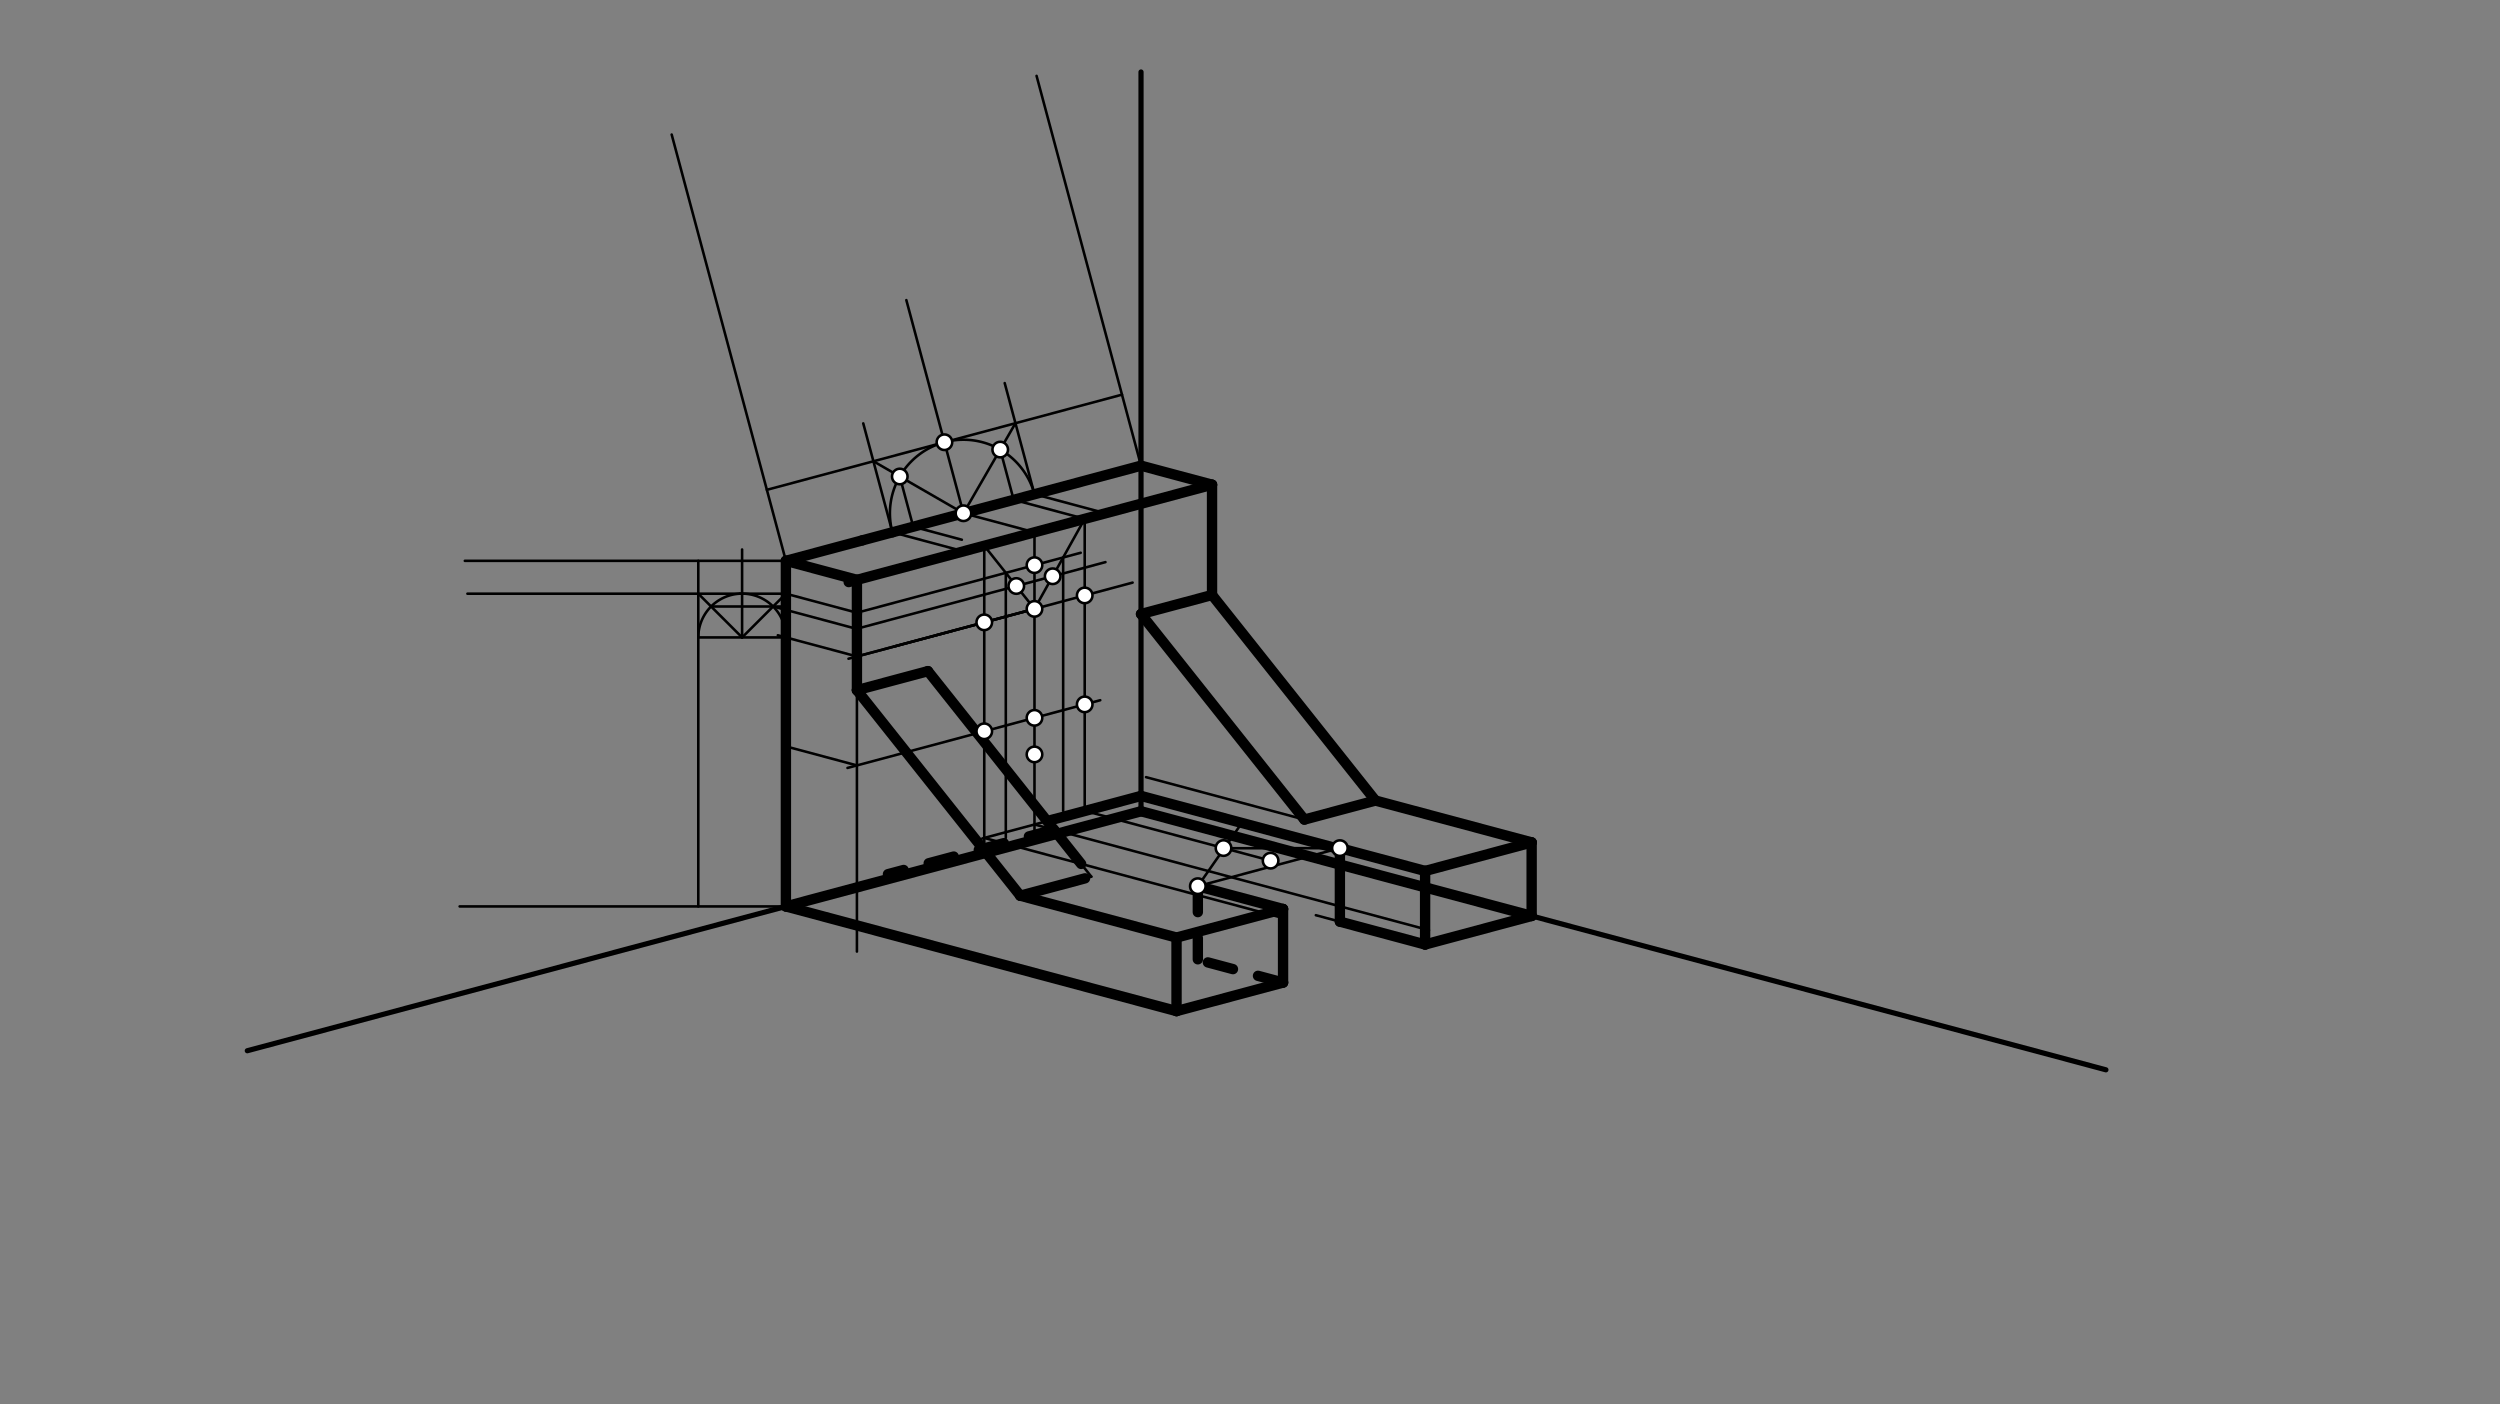 <svg xmlns="http://www.w3.org/2000/svg" class="svg--816" height="100%" preserveAspectRatio="xMidYMid meet" viewBox="0 0 963.78 541.417" width="100%"><rect x="0" y="0" width="963.78" height="541.417" fill="#808080" stroke="none"/><defs><marker id="marker-arrow" markerHeight="16" markerUnits="userSpaceOnUse" markerWidth="24" orient="auto-start-reverse" refX="24" refY="4" viewBox="0 0 24 8"><path d="M 0 0 L 24 4 L 0 8 z" stroke="inherit"></path></marker></defs><g class="aux-layer--949"></g><g class="main-layer--75a"><g class="element--733"><line stroke="#000000" stroke-dasharray="none" stroke-linecap="round" stroke-width="2" x1="439.875" x2="439.875" y1="312.754" y2="27.754"></line></g><g class="element--733"><line stroke="#000000" stroke-dasharray="none" stroke-linecap="round" stroke-width="2" x1="439.875" x2="811.853" y1="312.754" y2="412.425"></line></g><g class="element--733"><line stroke="#000000" stroke-dasharray="none" stroke-linecap="round" stroke-width="2" x1="439.875" x2="95.338" y1="312.754" y2="405.072"></line></g><g class="element--733"><line stroke="#000000" stroke-dasharray="none" stroke-linecap="round" stroke-width="2" x1="439.875" x2="302.972" y1="312.754" y2="349.437"></line></g><g class="element--733"><line stroke="#000000" stroke-dasharray="none" stroke-linecap="round" stroke-width="4" x1="439.875" x2="302.972" y1="312.754" y2="349.437"></line></g><g class="element--733"><line stroke="#000000" stroke-dasharray="none" stroke-linecap="round" stroke-width="4" x1="439.875" x2="590.468" y1="312.754" y2="353.105"></line></g><g class="element--733"><line stroke="#000000" stroke-dasharray="none" stroke-linecap="round" stroke-width="4" x1="302.972" x2="453.565" y1="349.437" y2="389.788"></line></g><g class="element--733"><line stroke="#000000" stroke-dasharray="none" stroke-linecap="round" stroke-width="4" x1="302.972" x2="302.972" y1="349.437" y2="216.209"></line></g><g class="element--733"><line stroke="#000000" stroke-dasharray="none" stroke-linecap="round" stroke-width="4" x1="590.468" x2="590.468" y1="353.105" y2="324.759"></line></g><g class="element--733"><line stroke="#000000" stroke-dasharray="none" stroke-linecap="round" stroke-width="4" x1="453.565" x2="453.565" y1="389.788" y2="361.442"></line></g><g class="element--733"><line stroke="#000000" stroke-dasharray="none" stroke-linecap="round" stroke-width="1" x1="590.468" x2="549.397" y1="324.759" y2="335.764"></line></g><g class="element--733"><line stroke="#000000" stroke-dasharray="none" stroke-linecap="round" stroke-width="4" x1="590.468" x2="549.397" y1="324.759" y2="335.764"></line></g><g class="element--733"><line stroke="#000000" stroke-dasharray="none" stroke-linecap="round" stroke-width="4" x1="453.565" x2="494.636" y1="361.442" y2="350.437"></line></g><g class="element--733"><line stroke="#000000" stroke-dasharray="none" stroke-linecap="round" stroke-width="4" x1="549.397" x2="516.541" y1="335.764" y2="326.96"></line></g><g class="element--733"><line stroke="#000000" stroke-dasharray="none" stroke-linecap="round" stroke-width="4" x1="494.636" x2="461.779" y1="350.437" y2="341.633"></line></g><g class="element--733"><line stroke="#000000" stroke-dasharray="none" stroke-linecap="round" stroke-width="4" x1="453.565" x2="393.328" y1="361.442" y2="345.301"></line></g><g class="element--733"><line stroke="#000000" stroke-dasharray="none" stroke-linecap="round" stroke-width="4" x1="590.468" x2="530.231" y1="324.759" y2="308.618"></line></g><g class="element--733"><line stroke="#000000" stroke-dasharray="none" stroke-linecap="round" stroke-width="1" x1="302.972" x2="439.875" y1="216.209" y2="179.526"></line></g><g class="element--733"><line stroke="#000000" stroke-dasharray="none" stroke-linecap="round" stroke-width="1" x1="302.972" x2="330.353" y1="216.209" y2="223.545"></line></g><g class="element--733"><line stroke="#000000" stroke-dasharray="none" stroke-linecap="round" stroke-width="1" x1="439.875" x2="467.256" y1="179.526" y2="186.862"></line></g><g class="element--733"><line stroke="#000000" stroke-dasharray="none" stroke-linecap="round" stroke-width="1" x1="330.353" x2="467.256" y1="223.545" y2="186.862"></line></g><g class="element--733"><line stroke="#000000" stroke-dasharray="none" stroke-linecap="round" stroke-width="1" x1="330.353" x2="330.353" y1="223.545" y2="266.065"></line></g><g class="element--733"><line stroke="#000000" stroke-dasharray="none" stroke-linecap="round" stroke-width="1" x1="467.256" x2="467.256" y1="186.862" y2="229.382"></line></g><g class="element--733"><line stroke="#000000" stroke-dasharray="none" stroke-linecap="round" stroke-width="1" x1="330.353" x2="393.328" y1="266.065" y2="345.301"></line></g><g class="element--733"><line stroke="#000000" stroke-dasharray="none" stroke-linecap="round" stroke-width="1" x1="467.256" x2="530.231" y1="229.382" y2="308.618"></line></g><g class="element--733"><line stroke="#000000" stroke-dasharray="none" stroke-linecap="round" stroke-width="1" x1="393.328" x2="420.709" y1="345.301" y2="337.965"></line></g><g class="element--733"><line stroke="#000000" stroke-dasharray="none" stroke-linecap="round" stroke-width="1" x1="530.231" x2="502.85" y1="308.618" y2="315.955"></line></g><g class="element--733"><line stroke="#000000" stroke-dasharray="none" stroke-linecap="round" stroke-width="1" x1="330.353" x2="357.733" y1="266.065" y2="258.728"></line></g><g class="element--733"><line stroke="#000000" stroke-dasharray="none" stroke-linecap="round" stroke-width="1" x1="467.256" x2="439.875" y1="229.382" y2="236.718"></line></g><g class="element--733"><line stroke="#000000" stroke-dasharray="none" stroke-linecap="round" stroke-width="1" x1="357.733" x2="420.709" y1="258.728" y2="337.965"></line></g><g class="element--733"><line stroke="#000000" stroke-dasharray="none" stroke-linecap="round" stroke-width="1" x1="439.875" x2="502.85" y1="236.718" y2="315.955"></line></g><g class="element--733"><line stroke="#000000" stroke-dasharray="none" stroke-linecap="round" stroke-width="1" x1="461.779" x2="516.541" y1="341.633" y2="326.96"></line></g><g class="element--733"><line stroke="#000000" stroke-dasharray="none" stroke-linecap="round" stroke-width="1" x1="516.541" x2="441.459" y1="326.96" y2="306.842"></line></g><g class="element--733"><line stroke="#000000" stroke-dasharray="none" stroke-linecap="round" stroke-width="1" x1="439.875" x2="439.875" y1="236.718" y2="306.842"></line></g><g class="element--733"><line stroke="#000000" stroke-dasharray="none" stroke-linecap="round" stroke-width="1" x1="439.875" x2="406.291" y1="312.754" y2="321.753"></line></g><g class="element--733"><line stroke="#000000" stroke-dasharray="none" stroke-linecap="round" stroke-width="1" x1="439.875" x2="406.077" y1="306.842" y2="315.898"></line></g><g class="element--733"><line stroke="#000000" stroke-dasharray="none" stroke-linecap="round" stroke-width="1" x1="302.972" x2="258.939" y1="216.209" y2="51.876"></line></g><g class="element--733"><line stroke="#000000" stroke-dasharray="none" stroke-linecap="round" stroke-width="1" x1="439.875" x2="399.609" y1="179.526" y2="29.252"></line></g><g class="element--733"><line stroke="#000000" stroke-dasharray="none" stroke-linecap="round" stroke-width="1" x1="349.407" x2="371.424" y1="115.701" y2="197.867"></line></g><g class="element--733"><line stroke="#000000" stroke-dasharray="none" stroke-linecap="round" stroke-width="1" x1="494.636" x2="494.636" y1="350.437" y2="378.597"></line></g><g class="element--733"><line stroke="#000000" stroke-dasharray="none" stroke-linecap="round" stroke-width="1" x1="549.397" x2="549.397" y1="335.764" y2="363.969"></line></g><g class="element--733"><line stroke="#000000" stroke-dasharray="none" stroke-linecap="round" stroke-width="1" x1="453.565" x2="494.636" y1="389.788" y2="378.783"></line></g><g class="element--733"><line stroke="#000000" stroke-dasharray="none" stroke-linecap="round" stroke-width="1" x1="590.468" x2="549.397" y1="353.105" y2="364.11"></line></g><g class="element--733"><path d="M 398.804 190.53 A 28.346 28.346 0 1 0 344.043 205.204" fill="none" stroke="#000000" stroke-dasharray="none" stroke-linecap="round" stroke-width="1"></path></g><g class="element--733"><line stroke="#000000" stroke-dasharray="none" stroke-linecap="round" stroke-width="1" x1="364.087" x2="295.636" y1="170.486" y2="188.828"></line></g><g class="element--733"><line stroke="#000000" stroke-dasharray="none" stroke-linecap="round" stroke-width="1" x1="364.087" x2="432.538" y1="170.486" y2="152.145"></line></g><g class="element--733"><line stroke="#000000" stroke-dasharray="none" stroke-linecap="round" stroke-width="1" x1="344.043" x2="332.794" y1="205.204" y2="163.222"></line></g><g class="element--733"><line stroke="#000000" stroke-dasharray="none" stroke-linecap="round" stroke-width="1" x1="398.804" x2="387.324" y1="190.53" y2="147.687"></line></g><g class="element--733"><line stroke="#000000" stroke-dasharray="none" stroke-linecap="round" stroke-width="1" x1="371.424" x2="391.468" y1="197.867" y2="163.15"></line></g><g class="element--733"><line stroke="#000000" stroke-dasharray="none" stroke-linecap="round" stroke-width="1" x1="371.424" x2="336.706" y1="197.867" y2="177.823"></line></g><g class="element--733"><line stroke="#000000" stroke-dasharray="none" stroke-linecap="round" stroke-width="1" x1="371.424" x2="398.804" y1="197.867" y2="205.204"></line></g><g class="element--733"><line stroke="#000000" stroke-dasharray="none" stroke-linecap="round" stroke-width="1" x1="398.804" x2="398.804" y1="205.204" y2="323.641"></line></g><g class="element--733"><line stroke="#000000" stroke-dasharray="none" stroke-linecap="round" stroke-width="1" x1="439.875" x2="378.696" y1="306.842" y2="323.235"></line></g><g class="element--733"><line stroke="#000000" stroke-dasharray="none" stroke-linecap="round" stroke-width="1" x1="398.804" x2="550.875" y1="317.847" y2="358.594"></line></g><g class="element--733"><line stroke="#000000" stroke-dasharray="none" stroke-linecap="round" stroke-width="1" x1="344.043" x2="369.729" y1="205.204" y2="212.086"></line></g><g class="element--733"><line stroke="#000000" stroke-dasharray="none" stroke-linecap="round" stroke-width="1" x1="398.804" x2="424.082" y1="190.53" y2="197.304"></line></g><g class="element--733"><line stroke="#000000" stroke-dasharray="none" stroke-linecap="round" stroke-width="1" x1="346.875" x2="352.063" y1="183.694" y2="203.055"></line></g><g class="element--733"><line stroke="#000000" stroke-dasharray="none" stroke-linecap="round" stroke-width="1" x1="385.597" x2="390.785" y1="173.318" y2="192.679"></line></g><g class="element--733"><line stroke="#000000" stroke-dasharray="none" stroke-linecap="round" stroke-width="1" x1="352.063" x2="370.803" y1="203.055" y2="208.076"></line></g><g class="element--733"><line stroke="#000000" stroke-dasharray="none" stroke-linecap="round" stroke-width="1" x1="379.443" x2="379.443" y1="210.391" y2="328.751"></line></g><g class="element--733"><line stroke="#000000" stroke-dasharray="none" stroke-linecap="round" stroke-width="1" x1="418.165" x2="418.165" y1="200.016" y2="312.597"></line></g><g class="element--733"><line stroke="#000000" stroke-dasharray="none" stroke-linecap="round" stroke-width="1" x1="418.165" x2="489.829" y1="312.597" y2="331.799"></line></g><g class="element--733"><line stroke="#000000" stroke-dasharray="none" stroke-linecap="round" stroke-width="1" x1="379.443" x2="493.77" y1="323.034" y2="353.668"></line></g><g class="element--733"><line stroke="#000000" stroke-dasharray="none" stroke-linecap="round" stroke-width="1" x1="461.779" x2="479" y1="341.633" y2="316.901"></line></g><g class="element--733"><line stroke="#000000" stroke-dasharray="none" stroke-linecap="round" stroke-width="1" x1="471.96" x2="516.541" y1="327.011" y2="326.96"></line></g><g class="element--733"><line stroke="#000000" stroke-dasharray="none" stroke-linecap="round" stroke-width="1" x1="302.972" x2="179.2" y1="216.209" y2="216.209"></line></g><g class="element--733"><line stroke="#000000" stroke-dasharray="none" stroke-linecap="round" stroke-width="1" x1="302.972" x2="177.2" y1="349.437" y2="349.437"></line></g><g class="element--733"><line stroke="#000000" stroke-dasharray="none" stroke-linecap="round" stroke-width="1" x1="398.804" x2="332.42" y1="234.734" y2="252.522"></line></g><g class="element--733"><line stroke="#000000" stroke-dasharray="none" stroke-linecap="round" stroke-width="1" x1="398.804" x2="326.721" y1="276.734" y2="296.049"></line></g><g class="element--733"><line stroke="#000000" stroke-dasharray="none" stroke-linecap="round" stroke-width="1" x1="330.353" x2="330.353" y1="223.545" y2="366.837"></line></g><g class="element--733"><line stroke="#000000" stroke-dasharray="none" stroke-linecap="round" stroke-width="1" x1="330.353" x2="301.743" y1="295.076" y2="287.41"></line></g><g class="element--733"><line stroke="#000000" stroke-dasharray="none" stroke-linecap="round" stroke-width="1" x1="398.804" x2="327.105" y1="234.734" y2="253.946"></line></g><g class="element--733"><line stroke="#000000" stroke-dasharray="none" stroke-linecap="round" stroke-width="1" x1="330.353" x2="299.861" y1="253.076" y2="244.906"></line></g><g class="element--733"><line stroke="#000000" stroke-dasharray="none" stroke-linecap="round" stroke-width="1" x1="390.785" x2="418.416" y1="192.679" y2="200.083"></line></g><g class="element--733"><line stroke="#000000" stroke-dasharray="none" stroke-linecap="round" stroke-width="1" x1="549.397" x2="507.276" y1="364.11" y2="352.824"></line></g><g class="element--733"><line stroke="#000000" stroke-dasharray="none" stroke-linecap="round" stroke-width="1" x1="516.541" x2="516.541" y1="326.96" y2="355.409"></line></g><g class="element--733"><line stroke="#000000" stroke-dasharray="none" stroke-linecap="round" stroke-width="1" x1="502.85" x2="441.815" y1="315.955" y2="299.601"></line></g><g class="element--733"><line stroke="#000000" stroke-dasharray="none" stroke-linecap="round" stroke-width="1" x1="269.2" x2="269.2" y1="216.209" y2="349.437"></line></g><g class="element--733"><line stroke="#000000" stroke-dasharray="none" stroke-linecap="round" stroke-width="1" x1="302.972" x2="269.2" y1="245.739" y2="245.739"></line></g><g class="element--733"><path d="M 269.2 245.739 A 16.886 16.886 0 0 1 302.972 245.739" fill="none" stroke="#000000" stroke-dasharray="none" stroke-linecap="round" stroke-width="1"></path></g><g class="element--733"><line stroke="#000000" stroke-dasharray="none" stroke-linecap="round" stroke-width="1" x1="285.2" x2="180.2" y1="228.876" y2="228.876"></line></g><g class="element--733"><line stroke="#000000" stroke-dasharray="none" stroke-linecap="round" stroke-width="1" x1="285.202" x2="302.972" y1="228.876" y2="228.876"></line></g><g class="element--733"><line stroke="#000000" stroke-dasharray="none" stroke-linecap="round" stroke-width="1" x1="286.086" x2="286.086" y1="245.739" y2="211.837"></line></g><g class="element--733"><line stroke="#000000" stroke-dasharray="none" stroke-linecap="round" stroke-width="1" x1="286.086" x2="302.972" y1="245.739" y2="228.876"></line></g><g class="element--733"><line stroke="#000000" stroke-dasharray="none" stroke-linecap="round" stroke-width="1" x1="286.086" x2="269.2" y1="245.739" y2="228.876"></line></g><g class="element--733"><line stroke="#000000" stroke-dasharray="none" stroke-linecap="round" stroke-width="1" x1="274.138" x2="302.972" y1="233.807" y2="233.807"></line></g><g class="element--733"><line stroke="#000000" stroke-dasharray="none" stroke-linecap="round" stroke-width="1" x1="298.035" x2="330.186" y1="233.807" y2="242.422"></line></g><g class="element--733"><line stroke="#000000" stroke-dasharray="none" stroke-linecap="round" stroke-width="1" x1="330.186" x2="426.165" y1="242.422" y2="216.705"></line></g><g class="element--733"><line stroke="#000000" stroke-dasharray="none" stroke-linecap="round" stroke-width="1" x1="398.804" x2="379.443" y1="234.734" y2="210.391"></line></g><g class="element--733"><line stroke="#000000" stroke-dasharray="none" stroke-linecap="round" stroke-width="1" x1="398.804" x2="418.165" y1="234.734" y2="200.016"></line></g><g class="element--733"><line stroke="#000000" stroke-dasharray="none" stroke-linecap="round" stroke-width="1" x1="302.972" x2="331.894" y1="228.876" y2="236.626"></line></g><g class="element--733"><line stroke="#000000" stroke-dasharray="none" stroke-linecap="round" stroke-width="1" x1="330.353" x2="416.624" y1="236.213" y2="213.097"></line></g><g class="element--733"><line stroke="#000000" stroke-dasharray="none" stroke-linecap="round" stroke-width="1" x1="344.765" x2="436.628" y1="249.214" y2="224.6"></line></g><g class="element--733"><line stroke="#000000" stroke-dasharray="none" stroke-linecap="round" stroke-width="1" x1="398.804" x2="424.156" y1="276.734" y2="269.941"></line></g><g class="element--733"><line stroke="#000000" stroke-dasharray="none" stroke-linecap="round" stroke-width="1" x1="387.748" x2="387.748" y1="220.834" y2="323.034"></line></g><g class="element--733"><line stroke="#000000" stroke-dasharray="none" stroke-linecap="round" stroke-width="1" x1="409.86" x2="409.86" y1="214.909" y2="312.597"></line></g><g class="element--733"><line stroke="#000000" stroke-dasharray="none" stroke-linecap="round" stroke-width="4" x1="330.353" x2="330.353" y1="223.545" y2="266.065"></line></g><g class="element--733"><line stroke="#000000" stroke-dasharray="none" stroke-linecap="round" stroke-width="4" x1="393.328" x2="330.353" y1="345.301" y2="266.065"></line></g><g class="element--733"><line stroke="#000000" stroke-dasharray="none" stroke-linecap="round" stroke-width="4" x1="357.733" x2="416.797" y1="258.728" y2="333.043"></line></g><g class="element--733"><line stroke="#000000" stroke-dasharray="none" stroke-linecap="round" stroke-width="4" x1="393.328" x2="418.29" y1="345.301" y2="338.613"></line></g><g class="element--733"><line stroke="#000000" stroke-dasharray="none" stroke-linecap="round" stroke-width="4" x1="467.256" x2="530.231" y1="229.382" y2="308.618"></line></g><g class="element--733"><line stroke="#000000" stroke-dasharray="none" stroke-linecap="round" stroke-width="4" x1="502.85" x2="439.875" y1="315.955" y2="236.718"></line></g><g class="element--733"><line stroke="#000000" stroke-dasharray="none" stroke-linecap="round" stroke-width="4" x1="530.231" x2="502.85" y1="308.618" y2="315.955"></line></g><g class="element--733"><line stroke="#000000" stroke-dasharray="none" stroke-linecap="round" stroke-width="4" x1="467.256" x2="439.875" y1="229.382" y2="236.718"></line></g><g class="element--733"><line stroke="#000000" stroke-dasharray="none" stroke-linecap="round" stroke-width="4" x1="453.565" x2="494.636" y1="389.788" y2="378.783"></line></g><g class="element--733"><line stroke="#000000" stroke-dasharray="none" stroke-linecap="round" stroke-width="4" x1="590.468" x2="549.397" y1="353.105" y2="364.11"></line></g><g class="element--733"><line stroke="#000000" stroke-dasharray="none" stroke-linecap="round" stroke-width="4" x1="549.397" x2="549.397" y1="335.764" y2="364.11"></line></g><g class="element--733"><line stroke="#000000" stroke-dasharray="none" stroke-linecap="round" stroke-width="4" x1="494.636" x2="494.636" y1="350.437" y2="378.783"></line></g><g class="element--733"><line stroke="#000000" stroke-dasharray="none" stroke-linecap="round" stroke-width="4" x1="516.541" x2="516.541" y1="326.96" y2="355.306"></line></g><g class="element--733"><line stroke="#000000" stroke-dasharray="none" stroke-linecap="round" stroke-width="4" x1="549.397" x2="516.541" y1="364.11" y2="355.306"></line></g><g class="element--733"><line stroke="#000000" stroke-dasharray="none" stroke-linecap="round" stroke-width="4" x1="467.256" x2="467.256" y1="229.382" y2="186.862"></line></g><g class="element--733"><line stroke="#000000" stroke-dasharray="none" stroke-linecap="round" stroke-width="4" x1="467.256" x2="327.186" y1="186.862" y2="224.394"></line></g><g class="element--733"><line stroke="#000000" stroke-dasharray="none" stroke-linecap="round" stroke-width="4" x1="332.403" x2="302.972" y1="208.323" y2="216.209"></line></g><g class="element--733"><line stroke="#000000" stroke-dasharray="none" stroke-linecap="round" stroke-width="4" x1="439.875" x2="344.043" y1="179.526" y2="205.204"></line></g><g class="element--733"><line stroke="#000000" stroke-dasharray="none" stroke-linecap="round" stroke-width="4" x1="332.403" x2="344.043" y1="208.323" y2="205.204"></line></g><g class="element--733"><line stroke="#000000" stroke-dasharray="none" stroke-linecap="round" stroke-width="4" x1="302.972" x2="330.353" y1="216.209" y2="223.545"></line></g><g class="element--733"><line stroke="#000000" stroke-dasharray="none" stroke-linecap="round" stroke-width="4" x1="439.875" x2="467.256" y1="179.526" y2="186.862"></line></g><g class="element--733"><line stroke="#000000" stroke-dasharray="none" stroke-linecap="round" stroke-width="4" x1="330.353" x2="357.733" y1="266.065" y2="258.728"></line></g><g class="element--733"><line stroke="#000000" stroke-dasharray="none" stroke-linecap="round" stroke-width="4" x1="439.875" x2="405.313" y1="306.842" y2="316.103"></line></g><g class="element--733"><line stroke="#000000" stroke-dasharray="none" stroke-linecap="round" stroke-width="4" x1="439.875" x2="516.434" y1="306.842" y2="327.356"></line></g><g class="element--733"><line stroke="#000000" stroke-dasharray="10" stroke-linecap="round" stroke-width="4" x1="406.32" x2="342.319" y1="319.86" y2="337.009"></line></g><g class="element--733"><line stroke="#000000" stroke-dasharray="10" stroke-linecap="round" stroke-width="4" x1="461.779" x2="461.779" y1="341.633" y2="369.819"></line></g><g class="element--733"><line stroke="#000000" stroke-dasharray="10" stroke-linecap="round" stroke-width="4" x1="494.636" x2="459.095" y1="378.783" y2="369.26"></line></g><g class="element--733"><circle cx="371.424" cy="197.867" r="3" stroke="#000000" stroke-width="1" fill="#ffffff"></circle>}</g><g class="element--733"><circle cx="346.875" cy="183.694" r="3" stroke="#000000" stroke-width="1" fill="#ffffff"></circle>}</g><g class="element--733"><circle cx="385.597" cy="173.318" r="3" stroke="#000000" stroke-width="1" fill="#ffffff"></circle>}</g><g class="element--733"><circle cx="364.087" cy="170.486" r="3" stroke="#000000" stroke-width="1" fill="#ffffff"></circle>}</g><g class="element--733"><circle cx="461.779" cy="341.633" r="3" stroke="#000000" stroke-width="1" fill="#ffffff"></circle>}</g><g class="element--733"><circle cx="516.541" cy="326.96" r="3" stroke="#000000" stroke-width="1" fill="#ffffff"></circle>}</g><g class="element--733"><circle cx="471.678" cy="326.936" r="3" stroke="#000000" stroke-width="1" fill="#ffffff"></circle>}</g><g class="element--733"><circle cx="489.829" cy="331.799" r="3" stroke="#000000" stroke-width="1" fill="#ffffff"></circle>}</g><g class="element--733"><circle cx="398.804" cy="234.734" r="3" stroke="#000000" stroke-width="1" fill="#ffffff"></circle>}</g><g class="element--733"><circle cx="398.804" cy="276.734" r="3" stroke="#000000" stroke-width="1" fill="#ffffff"></circle>}</g><g class="element--733"><circle cx="391.79" cy="225.916" r="3" stroke="#000000" stroke-width="1" fill="#ffffff"></circle>}</g><g class="element--733"><circle cx="405.818" cy="222.157" r="3" stroke="#000000" stroke-width="1" fill="#ffffff"></circle>}</g><g class="element--733"><circle cx="398.804" cy="217.871" r="3" stroke="#000000" stroke-width="1" fill="#ffffff"></circle>}</g><g class="element--733"><circle cx="379.443" cy="239.922" r="3" stroke="#000000" stroke-width="1" fill="#ffffff"></circle>}</g><g class="element--733"><circle cx="418.165" cy="229.547" r="3" stroke="#000000" stroke-width="1" fill="#ffffff"></circle>}</g><g class="element--733"><circle cx="379.443" cy="281.922" r="3" stroke="#000000" stroke-width="1" fill="#ffffff"></circle>}</g><g class="element--733"><circle cx="418.165" cy="271.547" r="3" stroke="#000000" stroke-width="1" fill="#ffffff"></circle>}</g><g class="element--733"><circle cx="398.804" cy="290.837" r="3" stroke="#000000" stroke-width="1" fill="#ffffff"></circle>}</g></g><g class="snaps-layer--ac6"></g><g class="temp-layer--52d"></g></svg>